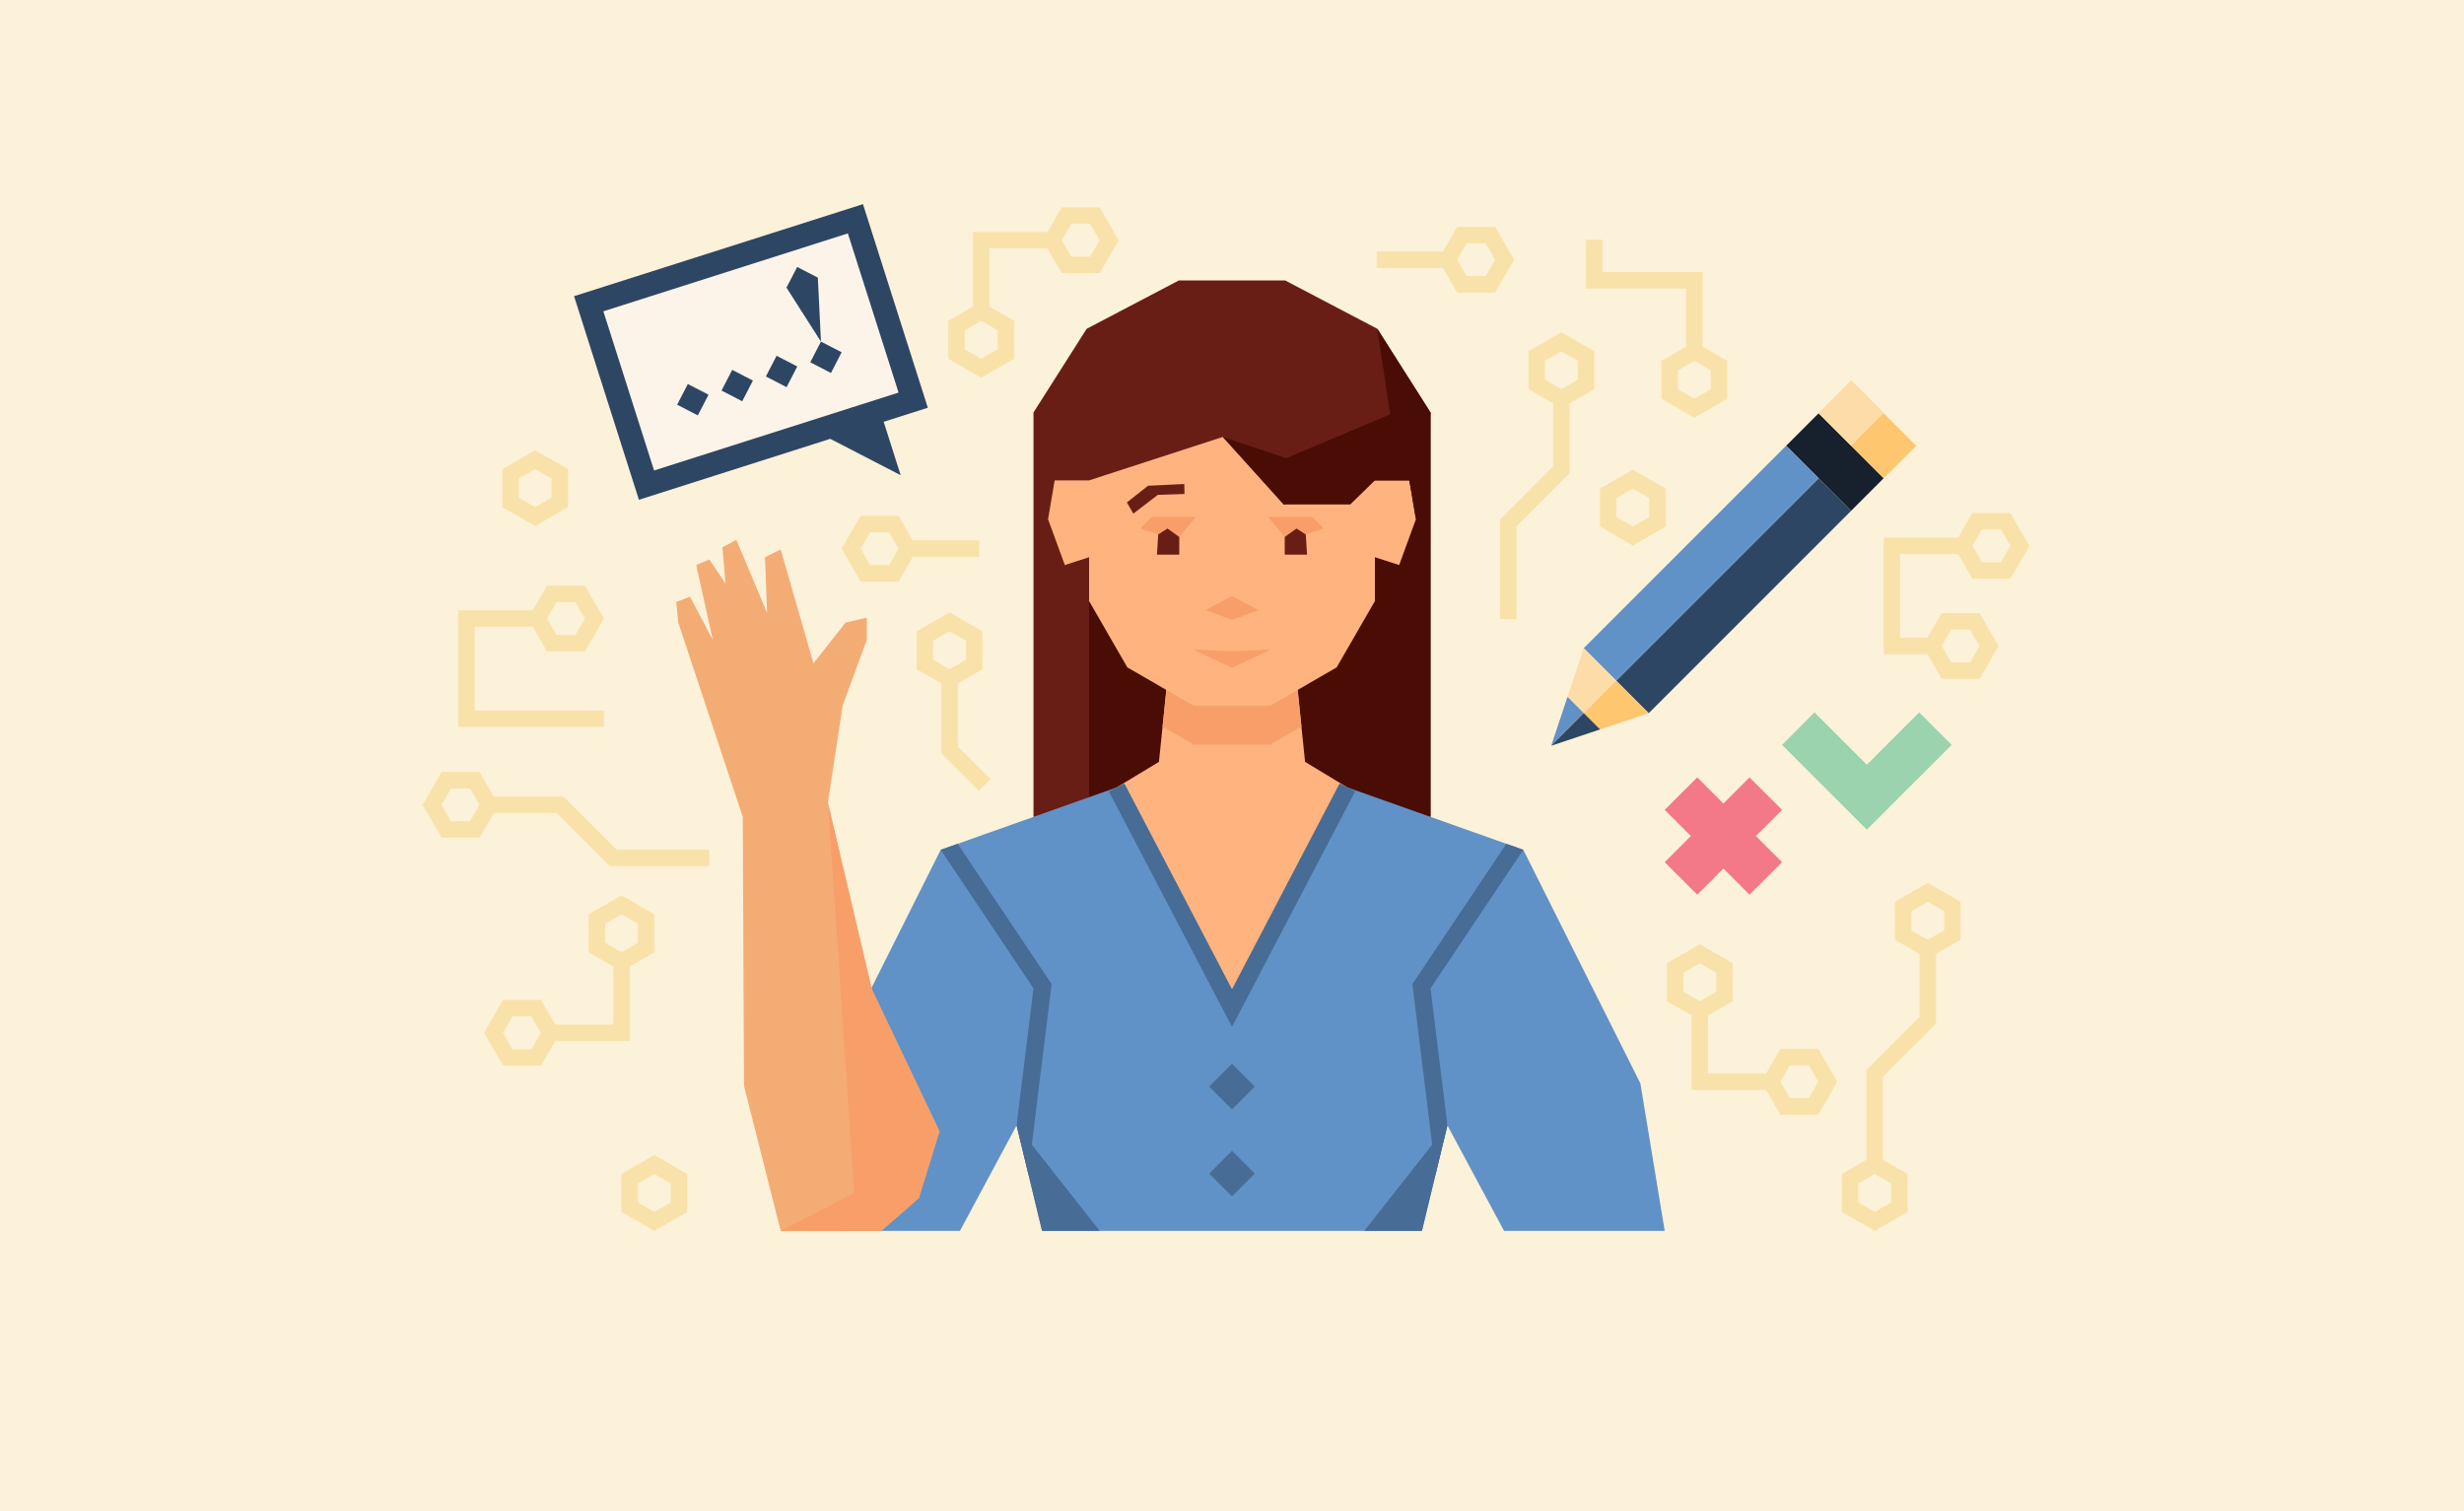 <svg xmlns="http://www.w3.org/2000/svg" id="From_flashcards_to_real-life_scenarios" data-name="From flashcards to real-life scenarios" viewBox="0 0 600 368"><defs><style> .cls-1 { fill: #f37986; } .cls-2 { fill: #490d05; } .cls-3 { fill: #f89f69; } .cls-4 { fill: #6092c7; } .cls-5 { fill: #691e15; } .cls-6 { fill: #2d4664; } .cls-7 { fill: #fcf4e8; } .cls-8 { fill: #fcf1d9; } .cls-9 { fill: #fddca7; } .cls-10 { fill: #f9e2a9; } .cls-11 { fill: #ffb480; } .cls-12 { fill: #9bd3ae; } .cls-13 { fill: #476c96; } .cls-14 { fill: #f4ac75; } .cls-15 { fill: #fdc66f; } .cls-16 { fill: #17202d; } </style></defs><g id="_01_AI_Chat_Coach" data-name="01_AI Chat Coach"><rect class="cls-8" width="600" height="368"></rect><g><path class="cls-10" d="M137.22,193.97h-16.98l-3.46-6h-9.24l-4.62,8,4.62,8h9.24l3.46-6h15.32l12.93,12.93h24.23v-4h-22.58l-12.93-12.93ZM114.46,199.97h-4.62l-2.31-4,2.31-4h4.62l2.31,4-2.31,4Z"></path><path class="cls-10" d="M147.06,172.99h-31.47v-20.38h14.15l3.46,6h9.24l4.62-8-4.62-8h-9.24l-3.46,6h-18.15v28.38h35.47v-4ZM135.51,146.61h4.62l2.31,4-2.31,4h-4.62l-2.31-4,2.31-4Z"></path><path class="cls-10" d="M153.34,235.33l6-3.46v-9.24l-8-4.62-8,4.62v9.24l6,3.46v14.15h-14.15l-3.46-6h-9.24l-4.62,8,4.62,8h9.24l3.46-6h18.15v-18.15ZM129.41,255.49h-4.62l-2.31-4,2.31-4h4.62l2.31,4-2.31,4ZM147.34,229.56v-4.62l4-2.31,4,2.31v4.62l-4,2.31-4-2.31Z"></path><path class="cls-10" d="M258.54,50.5l-3.46,6h-18.15v18.15l-6,3.46v9.24l8,4.62,8-4.62v-9.24l-6-3.46v-14.15h14.15l3.46,6h9.24l4.62-8-4.62-8h-9.24ZM242.92,80.42v4.62l-4,2.31-4-2.31v-4.62l4-2.31,4,2.31ZM265.47,62.5h-4.62l-2.31-4,2.31-4h4.62l2.31,4-2.31,4Z"></path><path class="cls-10" d="M461.43,219.59v9.24l6,3.46v15.32l-12.93,12.93v21.85l-6,3.46v9.24l8,4.62,8-4.62v-9.24l-6-3.46v-20.19l12.93-12.93v-16.98l6-3.46v-9.24l-8-4.62-8,4.62ZM460.5,288.17v4.62l-4,2.31-4-2.31v-4.62l4-2.31,4,2.31ZM473.43,226.52l-4,2.31-4-2.31v-4.62l4-2.31,4,2.31v4.62Z"></path><path class="cls-10" d="M151.34,285.86v9.24l8,4.62,8-4.62v-9.24l-8-4.62-8,4.62ZM163.34,292.79l-4,2.31-4-2.31v-4.62l4-2.31,4,2.31v4.62Z"></path><path class="cls-10" d="M389.61,118.98v9.24l8,4.62,8-4.62v-9.24l-8-4.62-8,4.62ZM401.61,125.9l-4,2.31-4-2.31v-4.62l4-2.31,4,2.31v4.62Z"></path><path class="cls-10" d="M138.32,123.48v-9.24l-8-4.62-8,4.62v9.24l8,4.62,8-4.62ZM126.32,116.55l4-2.31,4,2.31v4.62l-4,2.31-4-2.31v-4.62Z"></path><path class="cls-10" d="M476.84,134.91l3.46,6h9.24l4.62-8-4.62-8h-9.24l-3.46,6h-18.15v28.38h10.65l3.46,6h9.24l4.62-8-4.62-8h-9.24l-3.46,6h-6.65v-20.38h14.15ZM482.62,128.91h4.62l2.31,4-2.31,4h-4.62l-2.31-4,2.31-4ZM475.12,153.29h4.62l2.31,4-2.31,4h-4.62l-2.31-4,2.31-4Z"></path><path class="cls-10" d="M433.53,255.4l-3.46,6h-14.15v-14.15l6-3.46v-9.24l-8-4.62-8,4.62v9.24l6,3.46v18.15h18.15l3.46,6h9.24l4.62-8-4.62-8h-9.24ZM409.91,241.47v-4.62l4-2.31,4,2.31v4.62l-4,2.31-4-2.31ZM440.46,267.4h-4.62l-2.31-4,2.31-4h4.62l2.31,4-2.31,4Z"></path><path class="cls-10" d="M372.21,85.54v9.24l6,3.46v15.32l-12.93,12.93v24.23h4v-22.58l12.93-12.93v-16.98l6-3.46v-9.24l-8-4.62-8,4.62ZM384.21,92.47l-4,2.31-4-2.31v-4.62l4-2.31,4,2.31v4.62Z"></path><path class="cls-10" d="M233.22,166.42l6-3.46v-9.24l-8-4.62-8,4.62v9.24l6,3.46v16.98l9.17,9.17,2.83-2.83-7.99-7.99v-15.32ZM227.22,160.64v-4.62l4-2.31,4,2.31v4.62l-4,2.31-4-2.31Z"></path><path class="cls-10" d="M410.58,84.4l-6,3.46v9.24l8,4.62,8-4.62v-9.24l-6-3.46v-18.15h-24.38v-7.86h-4v11.86h24.38v14.15ZM416.59,90.18v4.62l-4,2.31-4-2.31v-4.62l4-2.31,4,2.31Z"></path><path class="cls-10" d="M364.07,55.23h-9.24l-3.46,6h-16.15v4h16.15l3.46,6h9.24l4.62-8-4.62-8ZM361.76,67.23h-4.62l-2.31-4,2.31-4h4.62l2.31,4-2.31,4Z"></path><path class="cls-10" d="M238.42,135.6v-4h-16.15l-3.46-6h-9.24l-4.62,8,4.62,8h9.24l3.46-6h16.15ZM216.5,137.6h-4.62l-2.31-4,2.31-4h4.62l2.31,4-2.31,4Z"></path></g><g><g><polygon class="cls-1" points="433.94 197.2 426.02 189.29 419.66 195.66 413.29 189.29 405.37 197.2 411.74 203.57 405.37 209.94 413.29 217.85 419.66 211.48 426.02 217.85 433.94 209.94 427.57 203.57 433.94 197.2"></polygon><polygon class="cls-12" points="475.24 181.38 467.33 173.46 454.59 186.2 441.85 173.46 433.94 181.38 446.68 194.11 454.59 202.03 462.5 194.11 462.5 194.11 475.24 181.38"></polygon></g><g><rect class="cls-6" x="416.57" y="110.2" width="11.19" height="69.71" transform="translate(226.22 -256.03) rotate(45)"></rect><rect class="cls-16" x="441.22" y="101.3" width="11.19" height="22.38" transform="translate(842.3 -123.91) rotate(135)"></rect><rect class="cls-15" x="449.13" y="93.39" width="11.19" height="22.38" transform="translate(850.22 -143.01) rotate(135)"></rect><rect class="cls-9" x="445.17" y="95.03" width="11.19" height="11.19" transform="translate(840.66 -146.96) rotate(135)"></rect><rect class="cls-4" x="408.66" y="102.29" width="11.19" height="69.71" transform="translate(218.3 -252.76) rotate(45)"></rect><polygon class="cls-9" points="393.57 165.74 385.65 157.83 377.74 181.57 393.57 165.74"></polygon><polygon class="cls-4" points="381.7 169.7 377.74 181.57 385.65 173.65 381.7 169.7"></polygon><polygon class="cls-15" points="393.57 165.74 401.48 173.65 377.74 181.57 393.57 165.74"></polygon><polygon class="cls-6" points="389.61 177.61 377.74 181.57 385.65 173.65 389.61 177.61"></polygon></g></g><g id="Text_Buble" data-name="Text Buble"><rect class="cls-7" x="150.06" y="63.8" width="65.6" height="43.79" transform="translate(-17.38 59.54) rotate(-17.67)"></rect><g><rect class="cls-6" x="165.88" y="94.5" width="5.67" height="5.67" transform="translate(4.78 202.52) rotate(-62.67)"></rect><rect class="cls-6" x="176.69" y="91.06" width="5.67" height="5.67" transform="translate(13.68 210.26) rotate(-62.67)"></rect><rect class="cls-6" x="187.49" y="87.62" width="5.67" height="5.67" transform="translate(22.58 218) rotate(-62.67)"></rect><rect class="cls-6" x="198.3" y="84.18" width="5.67" height="5.67" transform="translate(31.48 225.73) rotate(-62.67)"></rect><polygon class="cls-6" points="199.15 67.6 194.12 65 191.51 70.03 199.91 83.19 199.15 67.6"></polygon></g><path class="cls-6" d="M206.46,56.83l12.35,38.76-59.54,18.97-12.35-38.76,59.54-18.97M210.14,49.71l-70.35,22.41,15.79,49.57,46.59-14.84,17.15,8.86-4.14-13.01,10.75-3.42-15.79-49.57h0Z"></path></g><g><polygon class="cls-5" points="312.95 68.29 287.05 68.29 264.61 80.06 251.66 100.44 251.66 198.91 348.34 198.91 348.34 100.44 335.39 80.06 312.95 68.29"></polygon><polygon class="cls-2" points="338.51 100.88 265.2 146.35 265.2 198.91 348.34 198.91 348.34 100.44 338.51 100.88"></polygon><polygon class="cls-11" points="334.87 195.83 302.24 266.82 265.13 195.83 282.21 185.51 283.09 176.94 285.2 156.39 314.8 156.39 316.91 176.94 317.79 185.51 334.87 195.83"></polygon><polygon class="cls-3" points="316.91 176.94 309.33 181.32 290.67 181.32 283.09 176.94 285.2 156.39 314.8 156.39 316.91 176.94"></polygon><polygon class="cls-11" points="290.67 171.84 309.33 171.84 325.48 162.51 334.8 146.35 334.8 103.32 265.2 103.32 265.2 146.35 274.52 162.51 290.67 171.84"></polygon><polygon class="cls-5" points="288.38 117.85 288.43 120.28 281.94 120.5 275.98 125.06 274.4 122.35 279.55 118.28 288.38 117.85"></polygon><polygon class="cls-5" points="310.93 115.49 311.57 117.83 317.85 116.19 324.86 118.86 325.61 115.81 319.51 113.39 310.93 115.49"></polygon><polygon class="cls-11" points="256.82 116.97 255.21 126.42 259.29 137.58 265.2 135.68 265.2 116.97 256.82 116.97"></polygon><polygon class="cls-11" points="343.18 116.97 344.79 126.42 340.71 137.58 334.8 135.68 334.8 116.97 343.18 116.97"></polygon><polygon class="cls-5" points="297.76 106.39 312.6 122.83 334.8 116.97 340.89 110.11 335.24 94.29 258.38 98.48 265.2 116.97 297.76 106.39"></polygon><polygon class="cls-2" points="297.76 106.39 313.19 111.57 338.51 100.88 335.39 80.06 348.34 100.44 344.79 126.42 343.18 116.97 334.8 116.97 328.8 122.83 312.6 122.83 297.76 106.39"></polygon><polygon class="cls-4" points="370.93 206.92 348.34 198.91 348.34 198.91 348.34 198.91 328.09 191.73 300 245.44 300 299.71 346.25 299.71 352.45 274.02 366.25 299.71 405.37 299.71 399.44 263.79 370.93 206.92"></polygon><polygon class="cls-4" points="229.07 206.92 251.66 198.91 251.66 198.91 251.66 198.91 271.91 191.73 300 245.44 300 299.71 253.75 299.71 247.55 274.02 233.75 299.71 203.75 299.71 200.56 263.79 229.07 206.92"></polygon><polygon class="cls-14" points="223.75 291.72 214.59 299.71 190.1 299.71 181.17 264.39 180.87 198.91 165.16 151.58 164.68 146.58 168.02 145.3 173.58 155.84 169.53 137.58 172.73 136.24 176.67 142.1 175.92 133.26 179.3 131.44 186.79 149.24 186.28 135.68 190.1 133.79 198.08 161.52 205.91 151.58 211.08 150.41 211.08 155.74 205.18 171.84 201.6 195.47 212.3 240.89 228.76 275.47 223.75 291.72"></polygon><polygon class="cls-13" points="346.25 299.71 352.45 274.02 332.21 299.71 346.25 299.71"></polygon><polygon class="cls-13" points="253.75 299.71 247.55 274.02 267.79 299.71 253.75 299.71"></polygon><polygon class="cls-3" points="201.6 195.47 207.97 290.44 190.1 299.71 214.59 299.71 223.75 291.72 228.76 275.47 212.3 240.89 201.6 195.47"></polygon><polygon class="cls-13" points="300 250.03 270.02 192.72 273.79 190.75 300 240.86 326.21 190.75 329.98 192.72 300 250.03"></polygon><g><polygon class="cls-13" points="348.34 240.66 370.93 206.92 366.8 205.45 344.81 238.29 343.93 239.61 344.12 241.18 349.61 285.77 352.45 274.02 348.34 240.66"></polygon><polygon class="cls-13" points="251.66 240.66 229.07 206.92 233.2 205.45 255.19 238.29 256.07 239.61 255.88 241.18 250.39 285.77 247.55 274.02 251.66 240.66"></polygon></g><rect class="cls-13" x="296.07" y="260.65" width="7.85" height="7.85" transform="translate(-99.22 289.62) rotate(-45)"></rect><rect class="cls-13" x="296.07" y="281.84" width="7.85" height="7.85" transform="translate(-114.2 295.83) rotate(-45)"></rect><g><polygon class="cls-3" points="277.66 128.69 280.43 125.86 291.24 125.86 287.16 130.75 282.03 130.15 277.66 128.69"></polygon><polygon class="cls-3" points="322.34 128.69 319.57 125.86 308.76 125.86 312.84 130.75 317.97 130.15 322.34 128.69"></polygon><polygon class="cls-3" points="300 145.11 293.54 148.55 300 150.95 306.46 148.55 300 145.11"></polygon><polygon class="cls-3" points="300 158.55 290.55 158.16 300 162.61 309.45 158.16 300 158.55"></polygon></g><polygon class="cls-5" points="318.27 135.05 317.97 130.15 315.72 128.69 312.84 130.75 312.84 135.05 318.27 135.05"></polygon><polygon class="cls-5" points="281.73 135.05 282.03 130.15 284.28 128.69 287.16 130.75 287.16 135.05 281.73 135.05"></polygon></g></g></svg>